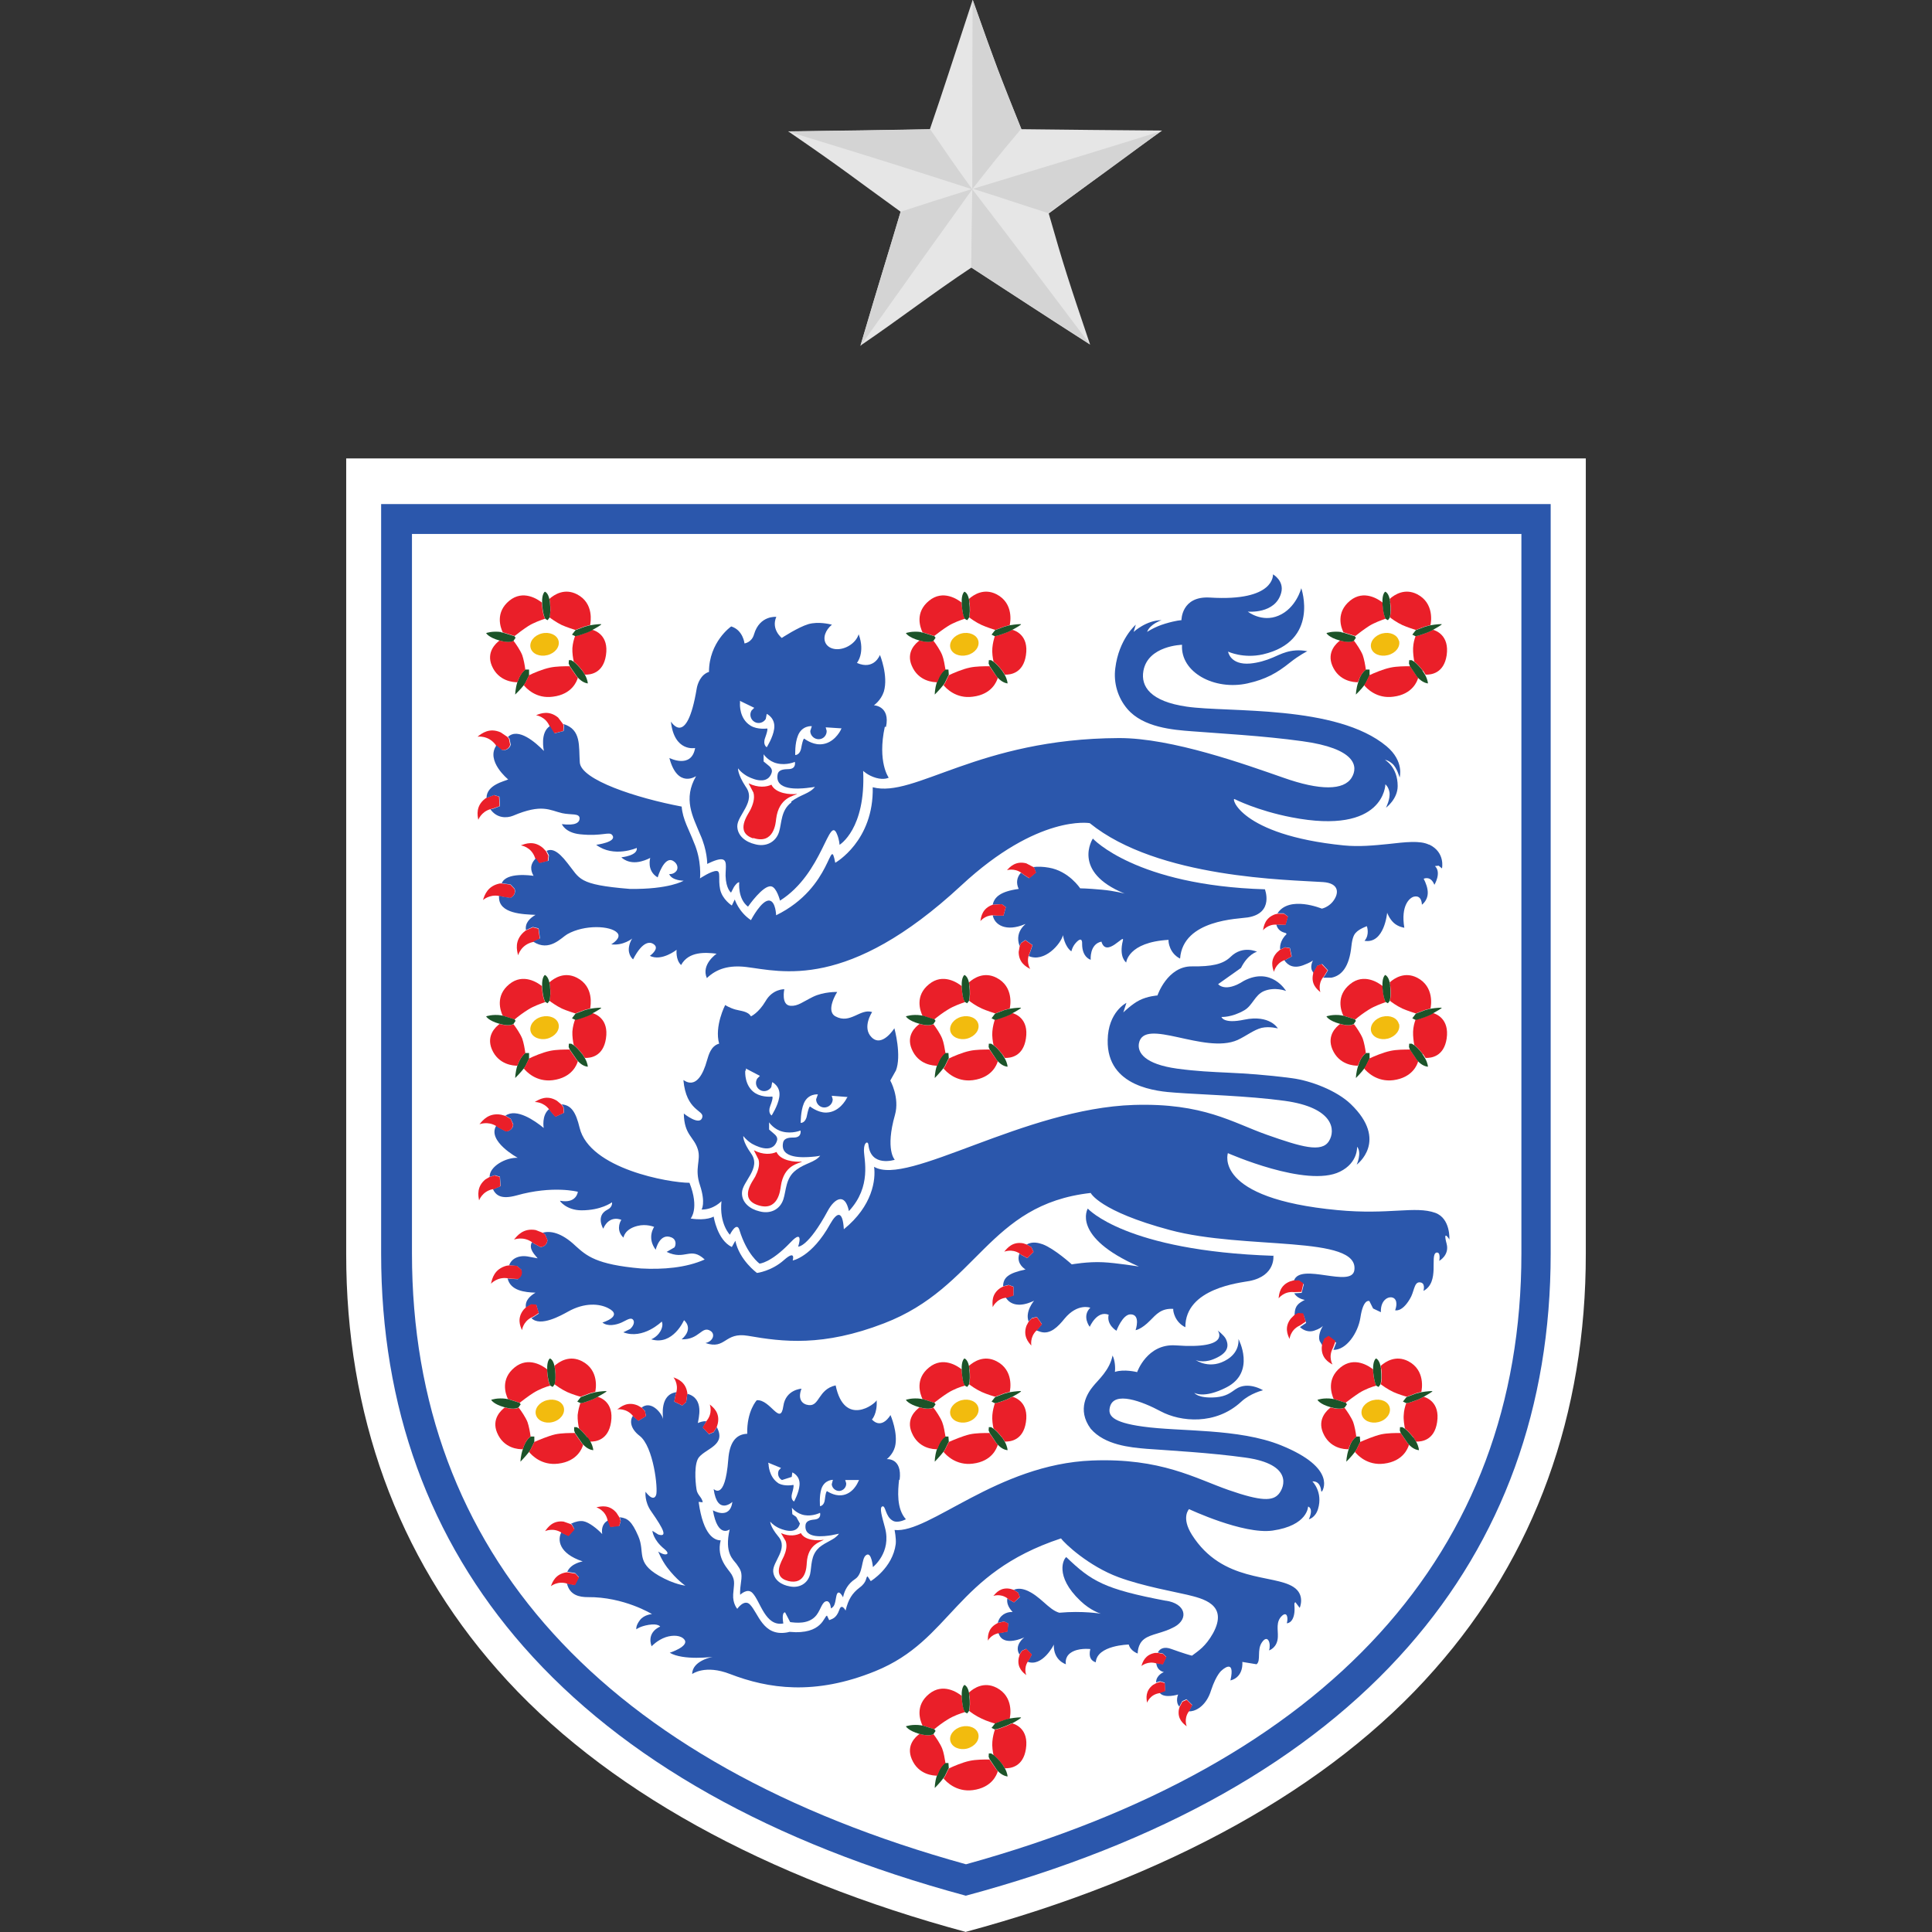 <?xml version="1.0" encoding="utf-8"?>
<svg xmlns="http://www.w3.org/2000/svg" height="99" viewBox="0 0 99 99" width="99">
  <rect x="0" y="0" width="99" height="99" fill="#333333" stroke="none"/>
  <defs>
    <style>.c{fill:none;}.c,.d,.e,.f,.g,.h,.i,.j{stroke-width:0px;}.d{fill:#ea1f29;}.e{fill:#1c5329;}.f{fill:#d4d4d4;}.g{fill:#f2bb0e;}.h{fill:#fff;}.i{fill:#e6e6e6;}.j{fill:#2b57ac;}</style>
  </defs>
  <g id="a">
    <rect class="c" height="99" width="99"/>
  </g>
  <g id="b">
    <path class="h" d="M49.5,99c-10.2-2.75-18.63-7.31-24.01-13.44-5.14-5.83-7.76-13.11-7.75-21.32V23.49h63.52v40.74c.01,8.22-2.6,15.5-7.75,21.32-5.38,6.13-13.81,10.69-24.01,13.44"/>
    <path class="h" d="M78.49,64.23c0,15.65-10.11,26.7-29.05,31.95-18.95-5.25-28.98-16.3-28.98-31.95V26.6h58.04v37.63Z"/>
    <path class="j" d="M77.96,64.23c0,15.33-9.9,26.16-28.46,31.3-18.56-5.14-28.39-15.97-28.39-31.3V27.36h56.85v36.87ZM19.53,25.83v38.41c0,7.85,2.46,14.63,7.3,20.14,5.08,5.78,12.7,10.07,22.66,12.76,9.97-2.68,17.59-6.97,22.67-12.76,4.84-5.51,7.3-12.3,7.3-20.14V25.83H19.53Z"/>
    <path class="e" d="M48.62,73.89l-.02-.28h-.17c-.12.07-.27.25-.37.52l-.05.13c-.12.36-.11.64-.11.64,0,0,.27-.28.44-.5l.07-.1.2-.41Z"/>
    <path class="d" d="M47.12,72.12c-.2.14-.7.59-.4,1.29.34.82,1.11.86,1.31.85l.05-.12c.1-.27.25-.45.37-.52-.04-.24-.09-.55-.17-.75-.1-.25-.32-.57-.45-.74-.12.07-.34.09-.7-.01"/>
    <path class="d" d="M49.45,71c-.08-.11-.14-.37-.17-.75v-.08c-.21-.17-.96-.68-1.67-.1-.74.59-.46,1.36-.34,1.62l.6.19c.17-.13.44-.34.71-.51.27-.17.63-.31.87-.37"/>
    <path class="e" d="M47.21,71.68c-.47-.07-.79.05-.79.05,0,0,.11.22.69.38h.01c.36.11.59.08.71.01l.11-.16-.06-.08-.6-.19h-.06Z"/>
    <path class="d" d="M50.7,73.43c-.27,0-.69,0-1.01.07-.38.09-.84.29-1.07.39l-.2.4-.07.11c.12.15.64.71,1.5.6.99-.12,1.23-.8,1.28-.97l-.07-.08-.36-.52Z"/>
    <path class="d" d="M51.86,71.58l-.26.13c-.26.1-.48.18-.62.19-.05.16-.11.37-.13.61-.02.24.02.51.06.69.12.09.27.24.43.45l.05.06.1.16c.29.01.94-.07,1.08-.99.16-1.03-.55-1.27-.7-1.31"/>
    <path class="d" d="M51.74,71.33c.03-.12.22-1.12-.68-1.58-.63-.32-1.15.01-1.41.24l.03.17c.04.32.03.61-.02.77.07.06.34.26.65.4.27.12.6.22.69.24l.48-.18.27-.07Z"/>
    <path class="e" d="M49.68,70.16l-.03-.17c-.07-.34-.23-.38-.23-.38,0,0-.16.09-.14.57v.08c.03.38.08.64.17.75l.11.06.09-.12h0c.05-.17.06-.46.02-.78"/>
    <path class="e" d="M51.86,71.58c.23-.12.48-.27.46-.29-.01-.02-.28,0-.58.05l-.27.07-.48.18-.18.23.16.08c.14,0,.37-.1.62-.19l.26-.13Z"/>
    <path class="e" d="M51.34,73.66c-.16-.21-.31-.36-.43-.45l-.12-.08h-.12s-.01.17-.01.17l.06.14.35.52.07.08.05.05c.23.22.44.22.44.22,0,0,0-.17-.14-.43l-.1-.16-.04-.06Z"/>
    <path class="g" d="M50.13,72.12c.08.31-.17.65-.57.75-.39.1-.78-.07-.86-.38-.08-.31.18-.64.57-.74.39-.1.78.06.86.37"/>
    <path class="e" d="M69.7,73.89l-.02-.28h-.17c-.12.07-.27.25-.36.52l-.04.13c-.12.36-.12.64-.12.64,0,0,.28-.28.44-.5l.07-.1.2-.41Z"/>
    <path class="d" d="M68.19,72.12c-.19.14-.69.59-.4,1.29.34.82,1.11.86,1.31.85l.04-.12c.1-.27.25-.45.36-.52-.03-.24-.09-.55-.16-.75-.1-.25-.32-.57-.45-.74-.12.07-.34.09-.71-.01"/>
    <path class="d" d="M70.53,71c-.08-.11-.14-.37-.17-.75v-.08c-.21-.17-.96-.68-1.67-.1-.73.59-.46,1.36-.35,1.62l.61.19c.17-.13.45-.34.71-.51.27-.17.64-.31.87-.37"/>
    <path class="e" d="M68.29,71.68c-.47-.07-.78.05-.78.05,0,0,.1.22.68.38h.01c.37.11.59.08.71.01l.11-.16-.06-.08-.61-.19h-.06Z"/>
    <path class="d" d="M71.78,73.43c-.27,0-.68,0-1.01.07-.38.09-.84.29-1.07.39l-.2.4-.07.11c.12.15.63.71,1.49.6.99-.12,1.23-.8,1.28-.97l-.07-.08-.36-.52Z"/>
    <path class="d" d="M72.94,71.58l-.26.13c-.26.1-.48.18-.62.19-.06.16-.12.37-.13.61-.02.24.03.51.06.69.12.09.26.24.43.45l.04.06.1.16c.3.01.94-.07,1.08-.99.16-1.03-.55-1.27-.7-1.31"/>
    <path class="d" d="M72.83,71.33c.03-.12.22-1.12-.67-1.58-.63-.32-1.15.01-1.41.24l.03.17c.04.32.03.61-.03.77.08.06.35.26.65.4.27.12.6.22.69.24l.48-.18.27-.07Z"/>
    <path class="e" d="M70.77,70.16l-.03-.17c-.08-.34-.23-.38-.23-.38,0,0-.16.09-.15.57v.08c.04.38.09.64.17.75l.11.06.09-.12h0c.06-.17.07-.46.03-.78"/>
    <path class="e" d="M72.94,71.58c.22-.12.47-.27.46-.29,0-.02-.28,0-.57.05l-.28.07-.48.18-.18.23.17.08c.14,0,.36-.1.62-.19l.26-.13Z"/>
    <path class="e" d="M72.42,73.66c-.17-.21-.31-.36-.43-.45l-.13-.08h-.12s-.01.17-.01.17l.05.14.36.52.07.08.05.05c.24.22.45.22.45.22,0,0,0-.17-.14-.43l-.1-.16-.04-.06Z"/>
    <path class="g" d="M71.21,72.12c.08.31-.17.65-.57.75-.4.1-.78-.07-.86-.38-.08-.31.17-.64.57-.74.4-.1.78.06.86.37"/>
    <path class="e" d="M27.38,73.89v-.28h-.18c-.12.07-.27.25-.37.52l-.04.13c-.12.36-.12.64-.12.64,0,0,.27-.28.44-.5l.07-.1.2-.41Z"/>
    <path class="d" d="M25.87,72.12c-.19.14-.69.59-.4,1.29.34.82,1.11.86,1.32.85l.04-.12c.1-.27.24-.45.36-.52-.03-.24-.09-.55-.16-.75-.1-.25-.32-.57-.45-.74-.12.07-.34.09-.71-.01"/>
    <path class="d" d="M28.2,71c-.08-.11-.14-.37-.16-.75v-.08c-.21-.17-.96-.68-1.67-.1-.73.59-.47,1.36-.34,1.62l.6.19c.17-.13.44-.34.71-.51.27-.17.63-.31.86-.37"/>
    <path class="e" d="M25.96,71.68c-.47-.07-.79.05-.79.05,0,0,.1.22.68.38h.01c.37.11.59.08.71.01l.11-.16-.06-.08-.6-.19h-.07Z"/>
    <path class="d" d="M29.46,73.43c-.27,0-.68,0-1.01.07-.38.09-.84.29-1.07.39l-.2.4-.07.11c.12.15.63.71,1.5.6.98-.12,1.23-.8,1.27-.97l-.07-.08-.36-.52Z"/>
    <path class="d" d="M30.62,71.58l-.26.13c-.26.1-.48.18-.62.19-.06.16-.11.37-.14.61-.01.24.03.51.07.69.11.09.26.24.42.45l.04.06.1.16c.29.01.94-.07,1.08-.99.16-1.03-.55-1.27-.7-1.31"/>
    <path class="d" d="M30.5,71.33c.03-.12.22-1.12-.68-1.58-.63-.32-1.15.01-1.41.24l.03.17c.04.32.02.61-.03.77.08.06.35.26.65.4.27.12.6.22.69.24l.48-.18.27-.07Z"/>
    <path class="e" d="M28.44,70.16l-.03-.17c-.07-.34-.23-.38-.23-.38,0,0-.16.09-.14.57v.08c.03.38.09.64.17.75l.11.06.09-.12h0c.06-.17.07-.46.03-.78"/>
    <path class="e" d="M30.62,71.58c.22-.12.48-.27.46-.29,0-.02-.29,0-.57.05l-.27.07-.48.18-.18.23.17.08c.14,0,.36-.1.62-.19l.26-.13Z"/>
    <path class="e" d="M30.1,73.66c-.17-.21-.31-.36-.42-.45l-.13-.08h-.13s0,.17,0,.17l.05.14.36.52.07.08.05.05c.24.22.45.22.45.22,0,0,0-.17-.14-.43l-.1-.16-.04-.06Z"/>
    <path class="g" d="M28.89,72.12c.08.31-.17.65-.57.75-.39.1-.78-.07-.86-.38-.08-.31.17-.64.57-.74.39-.1.78.06.86.37"/>
    <path class="e" d="M48.62,54.24l-.02-.28h-.17c-.12.07-.27.26-.37.52l-.05.12c-.12.36-.11.64-.11.64,0,0,.27-.28.44-.5l.07-.1.2-.41Z"/>
    <path class="d" d="M47.12,52.47c-.2.14-.7.58-.4,1.29.34.81,1.11.85,1.31.85l.05-.12c.1-.26.25-.45.37-.52-.04-.24-.09-.55-.17-.75-.1-.25-.32-.57-.45-.74-.12.06-.34.09-.7-.01"/>
    <path class="d" d="M49.45,51.35c-.08-.11-.14-.37-.17-.75v-.07c-.21-.17-.96-.68-1.67-.1-.74.59-.46,1.36-.34,1.62l.6.19c.17-.14.44-.35.71-.51.27-.17.63-.3.87-.38"/>
    <path class="e" d="M47.21,52.03c-.47-.07-.79.05-.79.05,0,0,.11.22.69.38h.01c.36.11.59.08.71.01l.11-.16-.06-.08-.6-.19h-.06Z"/>
    <path class="d" d="M50.7,53.78c-.27,0-.69,0-1.01.07-.38.08-.84.28-1.07.39l-.2.41-.07.1c.12.15.64.71,1.5.6.99-.13,1.23-.8,1.28-.97l-.07-.08-.36-.52Z"/>
    <path class="d" d="M51.86,51.93l-.26.12c-.26.1-.48.19-.62.19-.05.15-.11.37-.13.62-.02.24.02.51.06.69.12.09.27.24.43.45l.05.06.1.15c.29.01.94-.07,1.08-.99.16-1.03-.55-1.27-.7-1.31"/>
    <path class="d" d="M51.74,51.68c.03-.12.22-1.12-.68-1.58-.63-.32-1.15.01-1.41.24l.03.17c.04.31.03.6-.02.77.07.06.34.26.65.4.27.12.6.22.69.25l.48-.18.27-.07Z"/>
    <path class="e" d="M49.68,50.51l-.03-.17c-.07-.33-.23-.38-.23-.38,0,0-.16.1-.14.57v.07c.03.38.08.64.17.75l.11.06.09-.12h0c.05-.17.06-.46.02-.78"/>
    <path class="e" d="M51.86,51.93c.23-.12.48-.27.46-.29-.01-.01-.28,0-.58.05l-.27.07-.48.18-.18.24.16.08c.14,0,.37-.1.62-.19l.26-.12Z"/>
    <path class="e" d="M51.34,54.01c-.16-.21-.31-.37-.43-.45l-.12-.08h-.12s-.01.17-.01.17l.06.14.35.52.07.08.05.05c.23.22.44.22.44.22,0,0,0-.17-.14-.42l-.1-.16-.04-.06Z"/>
    <path class="g" d="M50.13,52.47c.08.31-.17.64-.57.75-.39.1-.78-.07-.86-.37-.08-.31.18-.65.57-.75.39-.1.78.06.86.37"/>
    <path class="e" d="M27.11,54.24v-.28s-.19,0-.19,0c-.11.08-.26.26-.36.52l-.05.12c-.11.36-.11.64-.11.64,0,0,.28-.28.45-.5l.07-.1.2-.41Z"/>
    <path class="d" d="M25.6,52.47c-.19.14-.69.58-.4,1.29.34.81,1.12.85,1.31.85l.05-.12c.1-.26.25-.45.36-.52-.03-.24-.09-.55-.16-.75-.1-.25-.32-.57-.45-.74-.12.06-.34.09-.71-.01"/>
    <path class="d" d="M27.94,51.35c-.08-.11-.14-.37-.17-.75v-.07c-.21-.17-.96-.68-1.67-.1-.73.59-.46,1.36-.34,1.62l.61.19c.16-.14.44-.35.7-.51.27-.17.63-.3.87-.38"/>
    <path class="e" d="M25.7,52.03c-.47-.07-.79.05-.79.05,0,0,.11.22.68.38h.01c.37.11.59.08.71.01l.11-.16-.06-.08-.61-.19h-.06Z"/>
    <path class="d" d="M29.19,53.78c-.27,0-.68,0-1.01.07-.38.08-.85.28-1.07.39l-.2.41-.07.1c.12.15.63.71,1.49.6.99-.13,1.23-.8,1.28-.97l-.07-.08-.36-.52Z"/>
    <path class="d" d="M30.35,51.93l-.26.12c-.26.1-.48.19-.62.19-.06.15-.12.37-.14.62-.01.24.03.51.07.69.12.09.26.24.43.45l.04.06.1.15c.29.01.94-.07,1.08-.99.16-1.03-.56-1.27-.7-1.31"/>
    <path class="d" d="M30.24,51.68c.02-.12.22-1.12-.68-1.58-.63-.32-1.15.01-1.41.24l.03.17c.04.31.03.6-.03.77.08.06.35.26.64.4.27.12.6.22.69.25l.48-.18.27-.07Z"/>
    <path class="e" d="M28.18,50.51l-.03-.17c-.07-.33-.23-.38-.23-.38,0,0-.16.1-.14.57v.07c.03.38.09.64.17.75l.11.06.09-.12h0c.06-.17.06-.46.03-.78"/>
    <path class="e" d="M30.35,51.93c.23-.12.48-.27.46-.29,0-.01-.28,0-.57.05l-.27.07-.48.18-.18.24.17.08c.14,0,.36-.1.62-.19l.26-.12Z"/>
    <path class="e" d="M29.83,54.01c-.17-.21-.31-.37-.43-.45l-.13-.08h-.12s-.01.17-.01.17l.06.14.36.52.07.08.05.05c.23.22.44.22.44.22,0,0,0-.17-.14-.42l-.1-.16-.04-.06Z"/>
    <path class="g" d="M28.62,52.47c.08.31-.17.64-.57.75-.39.1-.78-.07-.86-.37-.08-.31.17-.65.57-.75.39-.1.78.06.86.37"/>
    <path class="e" d="M70.18,54.24v-.28s-.18,0-.18,0c-.12.08-.27.26-.36.52l-.04.12c-.12.36-.12.64-.12.64,0,0,.28-.28.44-.5l.07-.1.2-.41Z"/>
    <path class="d" d="M68.67,52.47c-.19.14-.69.58-.4,1.29.34.81,1.11.85,1.31.85l.05-.12c.1-.26.24-.45.36-.52-.03-.24-.09-.55-.16-.75-.1-.25-.32-.57-.45-.74-.12.06-.34.09-.71-.01"/>
    <path class="d" d="M71.01,51.35c-.08-.11-.13-.37-.16-.75v-.07c-.21-.17-.96-.68-1.67-.1-.73.59-.47,1.36-.34,1.62l.61.19c.16-.14.44-.35.7-.51.27-.17.63-.3.86-.38"/>
    <path class="e" d="M68.76,52.03c-.47-.07-.79.05-.79.05,0,0,.1.22.68.38h.01c.37.11.59.08.71.01l.11-.16-.06-.08-.61-.19h-.07Z"/>
    <path class="d" d="M72.26,53.78c-.27,0-.69,0-1.01.07-.38.08-.85.28-1.08.39l-.2.41-.07.1c.12.15.64.71,1.5.6.98-.13,1.23-.8,1.27-.97l-.07-.08-.35-.52Z"/>
    <path class="d" d="M73.42,51.93l-.26.12c-.26.1-.48.19-.62.19-.06.15-.12.37-.13.62-.01.24.03.51.06.69.12.09.26.24.43.45l.05.06.1.15c.29.01.94-.07,1.08-.99.15-1.03-.56-1.27-.7-1.31"/>
    <path class="d" d="M73.3,51.68c.03-.12.21-1.12-.68-1.58-.63-.32-1.15.01-1.41.24l.03.17c.04.31.03.6-.02.77.07.06.34.26.64.4.27.12.6.22.69.25l.48-.18.27-.07Z"/>
    <path class="e" d="M71.24,50.51l-.03-.17c-.07-.33-.23-.38-.23-.38,0,0-.16.1-.14.57v.07c.03.38.09.64.17.75l.11.06.09-.12h0c.05-.17.06-.46.02-.78"/>
    <path class="e" d="M73.42,51.93c.22-.12.47-.27.46-.29-.01-.01-.29,0-.58.05l-.27.07-.48.18-.18.24.16.08c.14,0,.37-.1.62-.19l.26-.12Z"/>
    <path class="e" d="M72.9,54.01c-.17-.21-.31-.37-.43-.45l-.13-.08h-.13s-.01.17-.01.17l.05.14.35.52.07.08.05.05c.24.22.45.22.45.22,0,0,0-.17-.14-.42l-.1-.16-.04-.06Z"/>
    <path class="g" d="M71.69,52.47c.08.31-.17.64-.57.75-.4.1-.78-.07-.86-.37-.08-.31.18-.65.57-.75.4-.1.77.06.85.37"/>
    <path class="e" d="M48.62,34.59l-.02-.28h-.17c-.12.07-.27.25-.37.52l-.05.12c-.12.36-.11.64-.11.64,0,0,.27-.27.44-.49l.07-.1.2-.41Z"/>
    <path class="d" d="M47.12,32.82c-.2.14-.7.59-.4,1.29.34.81,1.11.85,1.31.85l.05-.12c.1-.26.25-.45.37-.52-.04-.24-.09-.55-.17-.75-.1-.25-.32-.57-.45-.74-.12.06-.34.09-.7-.01"/>
    <path class="d" d="M49.45,31.71c-.08-.11-.14-.37-.17-.75v-.08c-.21-.17-.96-.68-1.67-.1-.74.6-.46,1.36-.34,1.62l.6.19c.17-.13.44-.34.71-.51.27-.17.63-.3.87-.38"/>
    <path class="e" d="M47.21,32.39c-.47-.07-.79.05-.79.05,0,0,.11.22.69.38h.01c.36.11.59.08.71.02l.11-.16-.06-.08-.6-.19h-.06Z"/>
    <path class="d" d="M50.7,34.14c-.27,0-.69,0-1.01.07-.38.08-.84.28-1.07.39l-.2.41-.07.1c.12.15.64.71,1.5.59.99-.12,1.23-.8,1.28-.97l-.07-.08-.36-.52Z"/>
    <path class="d" d="M51.86,32.28l-.26.12c-.26.1-.48.18-.62.19-.05.15-.11.37-.13.62-.02.24.02.51.06.69.12.09.27.24.43.45l.05.06.1.16c.29.01.94-.07,1.08-.99.16-1.03-.55-1.27-.7-1.31"/>
    <path class="d" d="M51.74,32.03c.03-.12.22-1.12-.68-1.58-.63-.32-1.15.01-1.41.24l.03.17c.04.31.03.6-.02.77.07.06.34.26.65.4.27.12.6.22.69.25l.48-.18.27-.07Z"/>
    <path class="e" d="M49.68,30.87l-.03-.17c-.07-.34-.23-.38-.23-.38,0,0-.16.1-.14.57v.07c.03.38.08.64.17.76l.11.06.09-.12h0c.05-.17.06-.46.02-.78"/>
    <path class="e" d="M51.86,32.28c.23-.12.48-.27.46-.29-.01-.02-.28,0-.58.05l-.27.07-.48.18-.18.23.16.08c.14-.01.37-.1.62-.19l.26-.12Z"/>
    <path class="e" d="M51.34,34.36c-.16-.21-.31-.36-.43-.45l-.12-.08h-.12s-.01.17-.01.17l.06.14.35.52.07.08.05.05c.23.22.44.23.44.23,0,0,0-.17-.14-.43l-.1-.16-.04-.06Z"/>
    <path class="g" d="M50.13,32.83c.08.31-.17.64-.57.74-.39.1-.78-.06-.86-.37-.08-.31.18-.64.57-.74.39-.1.78.07.86.37"/>
    <path class="e" d="M27.11,34.59v-.28s-.19,0-.19,0c-.11.07-.26.25-.36.52l-.05.12c-.11.36-.11.64-.11.64,0,0,.28-.27.45-.49l.07-.1.2-.41Z"/>
    <path class="d" d="M25.6,32.82c-.19.14-.69.59-.4,1.29.34.81,1.12.85,1.31.85l.05-.12c.1-.26.25-.45.36-.52-.03-.24-.09-.55-.16-.75-.1-.25-.32-.57-.45-.74-.12.06-.34.09-.71-.01"/>
    <path class="d" d="M27.94,31.71c-.08-.11-.14-.37-.17-.75v-.08c-.21-.17-.96-.68-1.67-.1-.73.6-.46,1.36-.34,1.62l.61.19c.16-.13.44-.34.7-.51.27-.17.63-.3.87-.38"/>
    <path class="e" d="M25.7,32.39c-.47-.07-.79.05-.79.05,0,0,.11.22.68.38h.01c.37.11.59.08.71.02l.11-.16-.06-.08-.61-.19h-.06Z"/>
    <path class="d" d="M29.19,34.14c-.27,0-.68,0-1.01.07-.38.08-.85.28-1.07.39l-.2.41-.07.1c.12.15.63.71,1.49.59.99-.12,1.23-.8,1.28-.97l-.07-.08-.36-.52Z"/>
    <path class="d" d="M30.35,32.28l-.26.12c-.26.1-.48.18-.62.19-.06.15-.12.37-.14.62-.01.24.03.51.07.69.12.09.26.24.43.45l.04.06.1.16c.29.01.94-.07,1.08-.99.16-1.03-.56-1.27-.7-1.31"/>
    <path class="d" d="M30.24,32.03c.02-.12.22-1.12-.68-1.58-.63-.32-1.15.01-1.41.24l.03.17c.04.31.03.6-.03.77.08.06.35.26.64.4.27.12.6.22.69.25l.48-.18.27-.07Z"/>
    <path class="e" d="M28.18,30.87l-.03-.17c-.07-.34-.23-.38-.23-.38,0,0-.16.1-.14.57v.07c.03.38.09.64.17.76l.11.06.09-.12h0c.06-.17.06-.46.03-.78"/>
    <path class="e" d="M30.35,32.28c.23-.12.48-.27.46-.29,0-.02-.28,0-.57.05l-.27.07-.48.18-.18.23.17.08c.14-.01.36-.1.62-.19l.26-.12Z"/>
    <path class="e" d="M29.83,34.36c-.17-.21-.31-.36-.43-.45l-.13-.08h-.12s-.01.17-.01.17l.06.14.36.52.07.08.05.05c.23.22.44.23.44.23,0,0,0-.17-.14-.43l-.1-.16-.04-.06Z"/>
    <path class="g" d="M28.62,32.83c.08.31-.17.64-.57.74-.39.1-.78-.06-.86-.37-.08-.31.17-.64.57-.74.39-.1.78.07.86.37"/>
    <path class="e" d="M70.18,34.59v-.28s-.18,0-.18,0c-.12.07-.27.25-.36.52l-.04.12c-.12.36-.12.64-.12.64,0,0,.28-.27.44-.49l.07-.1.2-.41Z"/>
    <path class="d" d="M68.67,32.82c-.19.14-.69.59-.4,1.29.34.81,1.11.85,1.31.85l.05-.12c.1-.26.24-.45.36-.52-.03-.24-.09-.55-.16-.75-.1-.25-.32-.57-.45-.74-.12.06-.34.09-.71-.01"/>
    <path class="d" d="M71.01,31.71c-.08-.11-.13-.37-.16-.75v-.08c-.21-.17-.96-.68-1.67-.1-.73.6-.47,1.36-.34,1.62l.61.19c.16-.13.44-.34.7-.51.27-.17.63-.3.86-.38"/>
    <path class="e" d="M68.76,32.39c-.47-.07-.79.05-.79.05,0,0,.1.22.68.38h.01c.37.11.59.08.71.02l.11-.16-.06-.08-.61-.19h-.07Z"/>
    <path class="d" d="M72.26,34.14c-.27,0-.69,0-1.01.07-.38.08-.85.28-1.08.39l-.2.41-.07.1c.12.15.64.71,1.5.59.98-.12,1.23-.8,1.27-.97l-.07-.08-.35-.52Z"/>
    <path class="d" d="M73.42,32.28l-.26.12c-.26.1-.48.18-.62.19-.06.15-.12.37-.13.62-.01.24.03.51.06.69.12.09.26.24.43.45l.05.06.1.16c.29.01.94-.07,1.08-.99.15-1.03-.56-1.27-.7-1.31"/>
    <path class="d" d="M73.3,32.03c.03-.12.21-1.12-.68-1.58-.63-.32-1.15.01-1.41.24l.03.17c.04.31.03.6-.02.77.07.06.34.26.64.4.27.12.6.22.69.25l.48-.18.27-.07Z"/>
    <path class="e" d="M71.24,30.87l-.03-.17c-.07-.34-.23-.38-.23-.38,0,0-.16.1-.14.57v.07c.03.38.09.64.17.76l.11.06.09-.12h0c.05-.17.06-.46.02-.78"/>
    <path class="e" d="M73.42,32.28c.22-.12.47-.27.46-.29-.01-.02-.29,0-.58.05l-.27.07-.48.18-.18.23.16.08c.14-.01.37-.1.62-.19l.26-.12Z"/>
    <path class="e" d="M72.9,34.36c-.17-.21-.31-.36-.43-.45l-.13-.08h-.13s-.01.17-.01.17l.05.14.35.52.07.08.05.05c.24.22.45.23.45.23,0,0,0-.17-.14-.43l-.1-.16-.04-.06Z"/>
    <path class="g" d="M71.69,32.83c.08.31-.17.64-.57.74-.4.1-.78-.06-.86-.37-.08-.31.18-.64.57-.74.4-.1.77.07.85.37"/>
    <path class="e" d="M48.62,90.62l-.02-.28h-.17c-.12.07-.27.25-.37.52l-.05.12c-.12.36-.11.64-.11.64,0,0,.27-.27.44-.5l.07-.1.2-.41Z"/>
    <path class="d" d="M47.12,88.85c-.2.14-.7.58-.4,1.29.34.81,1.11.85,1.31.85l.05-.12c.1-.27.25-.45.37-.52-.04-.24-.09-.55-.17-.75-.1-.25-.32-.57-.45-.74-.12.07-.34.09-.7-.01"/>
    <path class="d" d="M49.45,87.73c-.08-.11-.14-.37-.17-.76v-.07c-.21-.17-.96-.68-1.67-.1-.74.6-.46,1.36-.34,1.62l.6.19c.17-.14.44-.35.71-.51.27-.17.63-.3.87-.37"/>
    <path class="e" d="M47.21,88.41c-.47-.07-.79.05-.79.05,0,0,.11.22.69.39h.01c.36.1.59.08.71.01l.11-.16-.06-.09-.6-.19h-.06Z"/>
    <path class="d" d="M50.7,90.16c-.27,0-.69,0-1.01.07-.38.08-.84.28-1.07.39l-.2.41-.07.1c.12.15.64.71,1.5.6.99-.13,1.23-.8,1.28-.97l-.07-.08-.36-.52Z"/>
    <path class="d" d="M51.86,88.31l-.26.12c-.26.1-.48.19-.62.2-.05.15-.11.37-.13.62-.02.24.02.51.06.69.12.09.27.24.43.45l.05.06.1.16c.29.01.94-.07,1.08-.99.16-1.03-.55-1.27-.7-1.31"/>
    <path class="d" d="M51.74,88.06c.03-.12.22-1.12-.68-1.58-.63-.32-1.15.01-1.41.25l.03.17c.04.31.03.6-.02.77.07.06.34.26.65.4.27.13.6.23.69.25l.48-.18.27-.07Z"/>
    <path class="e" d="M49.68,86.89l-.03-.17c-.07-.34-.23-.38-.23-.38,0,0-.16.09-.14.57v.07c.03.38.08.64.17.76l.11.06.09-.12h0c.05-.17.06-.46.02-.77"/>
    <path class="e" d="M51.86,88.31c.23-.12.48-.28.46-.3-.01-.02-.28,0-.58.05l-.27.07-.48.18-.18.23.16.08c.14-.01.37-.1.62-.2l.26-.12Z"/>
    <path class="e" d="M51.34,90.38c-.16-.21-.31-.36-.43-.45l-.12-.08h-.12s-.01.17-.01.17l.06.14.35.52.07.08.05.05c.23.21.44.22.44.22,0,0,0-.17-.14-.42l-.1-.16-.04-.06Z"/>
    <path class="g" d="M50.13,88.85c.08.31-.17.64-.57.75-.39.1-.78-.07-.86-.38-.08-.31.18-.64.57-.74.39-.1.78.06.86.37"/>
    <path class="j" d="M67.74,76.43s.84-1.18-2.1-2.37c-2.18-.88-5.17-.69-7.08-.96-1.6-.22-1.78-.58-1.69-.98.19-.88,1.68-.3,2.61.2,1.01.54,2.81.72,4.12-.49.47-.44,1.12-.59,1.12-.59,0,0-.78-.49-1.41-.05-.26.18-.47.36-1,.41-.94.07-1.11-.23-1.11-.23,0,0,.48.32,1.65-.28,1.52-.78.61-2.48.61-2.48,0,0,.1.61-.54,1.03-.9.59-1.65.05-1.65.05,0,0,.35.17.88-.03.67-.26.89-.6.66-1.06-.1-.19-.41-.42-.41-.42,0,0,.73.97-2.16.76-1.46-.1-1.97,1.37-1.97,1.37,0,0-.67-.17-1.14-.01.03-.23,0-.61-.12-.84-.15.76-.74,1.25-1,1.58-.27.33-.85,1.18-.12,2.17.72.84,2.03.96,2.86,1.03,1.23.09,3.27.2,5.07.45,2.43.34,2.01,1.5,1.71,1.86-.31.37-.89.39-2.58-.2-1.69-.59-3.46-1.65-6.99-1.51-4.87.19-8.34,3.75-10.12,3.56,0,0,.09.43.06.72-.16,1.23-1.28,1.9-1.28,1.9l-.16-.24c-.11.02,0,.27-.41.57-.38.29-.58.6-.72,1.18,0,0-.2-.4-.32-.04-.16.46-.4.47-.52.53l-.11-.23c-.16,0-.22.99-1.92.83l-.13.03c-1.25.22-1.47-1.01-1.91-1.44-.29-.28-.64.23-.64.23,0,0-.24-.26-.21-.74.03-.5.12-.67-.08-1.02-.15-.26-.8-.81-.56-1.75-.3,0-.89-.22-1.13-1.97l.21.02c-.04-.27-.28-.36-.32-.67-.07-.45-.12-1.32.12-1.63.38-.47,1.42-.63.92-1.55l-.16.26-.24.1-.31-.34.17-.3v-.02c-.17-.02-.33.05-.43.09.02-.2.36-1.26-.54-1.5l-.06.42-.2.18-.41-.2.07-.34.04-.14c-.86.11-.69,1.23-.68,1.4-.02-.25-.55-.97-1.05-.65l-.05.04.17.17.05.26-.38.24-.26-.23-.02-.03c-.18.24-.15.66.33,1.03.72.54.96,2.75.85,3.04-.15.39-.54-.17-.54-.17,0,0-.07.51.3,1.02.64.92.83,1.32.35,1.17l-.3-.19s.03.46.61.93c.23.19.2.29.03.28-.19-.03-.34-.15-.34-.15,0,0,.16.42.45.81.5.66.94.94.94.94,0,0-.56-.05-1.36-.51-1.2-.7-.69-1.19-1.05-2.02-.34-.79-.56-.92-.92-.97h-.03l.05.17-.07.26-.45.05-.13-.32c-.34.17-.33.53-.3.7-.23-.25-.67-.61-.97-.66-.18-.03-.41.02-.61.12h-.03s.06.05.06.05l.12.23-.3.34-.32-.15-.04-.03c-.21.38-.15,1.09,1.09,1.5,0,0-.6.09-.79.53l.41.07.18.2-.21.4-.34-.06-.06-.02c.14.62.65.71,1.07.71,1.85-.02,3.29.87,3.29.87,0,0-.4.02-.62.31-.23.3-.18.47-.18.47,0,0,.16-.15.63-.23.49-.08.59.09.59.09,0,0-.71.26-.44,1.01,0,0,.29-.32.73-.47.37-.12.79-.1.96.14.23.34-.76.66-.76.66.69.41,2.2.21,2.2.21,0,0-1.05.19-1.05.88,0,0,.66-.5,1.94,0,1.95.75,4.33,1.12,7.45-.15,3.93-1.6,4.04-4.99,9.51-6.8.18.26,1.41,1.42,2.95,1.99,1.24.46,2.99.77,3.52.9.77.19,2.13.48,1.32,1.97-.39.69-.75.9-1.08,1.15-.06-.01-.47-.13-1.05-.34-.34-.13-.59-.05-.7.18l.26.05.17.17-.18.37-.31-.05h-.02c.04.41.39.46.39.46,0,0-.4.15-.4.53l.21-.06.23.07.02.41-.3.1.03.02c.24.3.94.08.94.08,0,0-.16.36.06.62l.15-.28.22-.1.29.29-.15.28-.04.05h.12c.34-.04.82-.35,1.04-1.08.28-.84.55-1.02.55-1.02,0,0,.71-.67.44.52.7-.18.61-.95.61-.95l.73.12c.24-.19,0-.74.28-1.13.3-.43.47.07.36.42,0,0,.43-.13.45-.69.02-.36-.12-.78.22-1.09.25-.22.32.1.24.39,0,0,.33.01.39-.57.03-.35-.05-.46.05-.51l.22.29s.3-.67-.32-1.07c-1.03-.67-3.64-.21-5.2-2.67-.57-.9-.15-1.32-.15-1.32,0,0,2.78,1.31,4.28,1.1,1.81-.26,1.82-1.23,1.82-1.23,0,0,.3.06.04.65,0,0,.33-.07.47-.53.26-.87-.29-1.41-.29-1.41.44-.03.45.5.45.5"/>
    <path class="d" d="M29.46,81.24l.21-.4-.18-.2-.41-.07h-.05c-.56.08-.72.49-.8.71,0,0,.35-.29.84-.13l.06.02.34.06Z"/>
    <path class="d" d="M29.13,78.72l.31-.34-.13-.23-.06-.05-.37-.13c-.56-.07-.81.3-.95.49,0,0,.41-.2.85.08l.04.03.32.15Z"/>
    <path class="d" d="M31.28,78.25l.45-.05.07-.26-.05-.17-.16-.25c-.36-.43-.79-.34-1.03-.28,0,0,.48.14.58.69l.13.32Z"/>
    <path class="d" d="M36.01,73.15l.31.33.25-.1.16-.26.05-.17c.12-.55-.22-.83-.41-.98,0,0,.18.44-.18.86v.02s-.19.3-.19.3Z"/>
    <path class="d" d="M34.55,71.82l.41.2.2-.18.06-.42v-.04c-.08-.56-.49-.72-.71-.8,0,0,.26.31.15.75l-.04.14-.07.34Z"/>
    <path class="d" d="M32.71,72.81l.39-.24-.05-.26-.16-.17-.21-.12c-.52-.22-.86.06-1.05.2,0,0,.46-.08.8.33l.02.03.26.23Z"/>
    <path class="d" d="M59.59,85.29l.18-.37-.17-.17-.26-.05h-.16c-.5.09-.63.46-.69.67,0,0,.32-.28.78-.13h.02s.3.05.3.05Z"/>
    <path class="d" d="M59.7,86.25l-.23-.07-.21.06-.18.1c-.4.31-.34.69-.3.91,0,0,.14-.42.64-.49h0l.29-.1-.02-.41Z"/>
    <path class="d" d="M61.1,87.39l-.29-.29-.22.1-.15.28-.03.11c-.09.5.23.74.4.87,0,0-.16-.37.1-.75l.04-.05.14-.28Z"/>
    <path class="j" d="M59.76,82.03c-3.17-.6-3.83-1-5.12-2.24-.13.06-.63.96.72,2.24.53.51,1.05.66,1.05.66,0,0-.93-.16-2.13-.05-.56-.16-.97-.87-1.71-1.16-.25-.09-.45-.09-.62-.01l.22.14.09.23-.3.27-.27-.15-.07-.06c-.04.2.02.44.27.7-.34-.01-.67.17-.76.56l.32-.07.21.1-.04.41-.3.06-.16.02.02.04c.24.7,1.31.18,1.31.18,0,0-.55.4-.25.88l.12-.19.22-.1.29.29-.15.27-.07.1c.75.29,1.35-.85,1.35-.88-.03.82.62,1.01.62,1.01,0,0-.09-.36.25-.59.38-.26.95-.19,1-.19-.1.42.05.61.28.68.06-.88,1.69-.91,1.69-.91.09.34.46.46.46.46,0,0-.02-.48.33-.74.35-.27.94-.29,1.56-.63.73-.41.58-1.19-.46-1.34"/>
    <path class="d" d="M52.88,84.78l-.29-.29-.22.1-.12.19-.05.19c-.09.5.23.74.39.87,0,0-.15-.34.08-.7l.07-.1.15-.28Z"/>
    <path class="d" d="M51.63,83.6l.04-.41-.21-.1-.32.07-.09.05c-.44.25-.43.65-.43.86,0,0,.16-.31.55-.38l.16-.02.3-.06Z"/>
    <path class="d" d="M51.96,82.11l.3-.28-.09-.22-.22-.14-.16-.05c-.5-.11-.75.2-.89.36,0,0,.36-.14.72.12l.07.06.27.15Z"/>
    <path class="j" d="M44,75.88l-.02.04c-.03.07-.28.64-.85.7h-.03c-.36.04-.72-.21-.72-.21,0,0-.06-.02-.11.41-.03.35-.25.36-.25.36,0,0-.05-.51.07-.89.16-.47.59-.46.59-.46h0l-.06.23c.02.2.2.35.4.34.2-.02.36-.2.34-.4l-.05-.16h.71s-.02.04-.02.04ZM41.97,79.31c-.44.38-.37.96-.46,1.36-.12.48-.56.72-1.04.62-.42-.07-.81-.32-.85-.76-.04-.51.8-1.17.26-1.8-.43-.52-.41-.76-.41-.76,0,0,.11.16.4.31.1.05.95.45,1.12-.21l-.19-.34-.2-.14-.02-.33s.23.31.65.38c.42.07.79-.12.79-.12,0,0,.09.29-.25.34-.18.02-.45.04-.49.27-.11.76.99.59,1.32.54.26-.05.39-.08.39-.08-.22.32-.62.38-1.03.72M39.37,75.04v-.09l.04.02.61.25-.11.12c-.09.18-.02.41.16.5l.5-.16.03-.23h0s.41.16.37.65c-.03.39-.28.84-.28.84,0,0-.2-.09-.1-.43.12-.42.06-.42.06-.42,0,0-.42.09-.74-.07l-.03-.02c-.48-.32-.5-.94-.5-1.01M46.1,75.83c.14-1.14-.66-1.06-.66-1.06,0,0,.31-.23.42-.63.18-.7-.23-1.63-.23-1.63,0,0-.43.77-.95.23,0,0,.29-.31.24-.99-.06.19-1.65,1.4-2.1-.76-.9.2-.82,1.08-1.38,1.01-.3-.03-.59-.27-.37-.84,0,0-.81.04-.93.89-.15,1.05-.66-.35-1.36-.3,0,0-.52.55-.49,1.72-.63.02-.91.52-.97,1.3-.17,2.23-.76,1.49-.75,1.54.19,1.37.96.65.96.65-.13.95-1,.43-1,.43.25,1.46.86.98.86.98-.28,1.22.18,1.54.35,1.77.21.3.31.42.23.94-.07.47-.04.64-.04.64,0,0,.37-.37.63-.09.41.43.65,1.73,1.58,1.56,0,0-.11-.57.09-.57l.26.5c.25.03.96.14,1.35-.36.23-.3.29-.72.54-.71.18.02.2.37.2.37.17-.1.2-.19.27-.6.09-.5.35.03.35.03.07-.36.26-.7.61-.93.44-.28.31-1.05.57-1.23.28-.21.35.61.35.61,0,0,.96-.74.62-2.01-.15-.57-.31-1.05-.13-1.1.17-.04.14.51.52.73.26.16.68-.07.68-.07-.49-.54-.41-1.46-.35-2.02"/>
    <path class="d" d="M40.37,81.01c.94.24.96-.74.97-.92.06-1,.75-1.08.87-1.19-.32.06-.97.04-1.17-.34-.22.12-.59.19-1.02,0l.24.41c.09.25.01.54-.09.77-.09.22-.65,1.05.21,1.27"/>
    <path class="j" d="M65.27,64.35c-7.61-.25-9.53-2.42-9.53-2.42,0,0-.87,1.44,2.62,2.97,0,0-1.18-.19-1.84-.22-.78-.04-1.6.11-1.6.11,0,0-.88-.8-1.49-1.03-.2-.07-.53-.16-.82.01l.24.14.11.24-.32.32-.3-.16-.1-.08c-.16.42.12.7.31.82-.88.19-1.14.41-1.15.86l.28-.07.25.09v.45s-.33.09-.33.09h-.07c.18.33.58.49,1.14.31.26-.09.32-.13.32-.13,0,0-.48.55-.28,1.07l.17-.18.25-.06.26.37-.22.26-.07.06.23.08c.49.14.89-.27,1.22-.68.67-.81,1.32-.56,1.32-.56-.45.44-.03.98-.03.98,0,0,.37-.86.97-.62-.12.52.4.82.4.82,0,0,.31-.84.72-.84.54,0,.26.81.26.81,0,0,.29-.03.75-.5.3-.3.56-.63,1.18-.59-.02.1.08.68.62.94-.01-2.01,2.83-2.28,3.29-2.37,1.36-.27,1.22-1.31,1.22-1.31"/>
    <path class="d" d="M52.64,64.47l.32-.32-.11-.24-.24-.14-.18-.06c-.55-.1-.82.25-.97.43,0,0,.38-.16.77.08l.1.08.3.16Z"/>
    <path class="d" d="M51.93,66.39v-.45s-.24-.09-.24-.09l-.28.07-.15.08c-.46.31-.41.74-.39.98,0,0,.17-.41.66-.48h.08s.33-.11.33-.11Z"/>
    <path class="d" d="M53.39,67.86l-.26-.37-.26.07-.17.18-.1.19c-.19.52.09.85.25,1.02,0,0-.09-.42.25-.76l.07-.06.22-.26Z"/>
    <path class="d" d="M38.82,61.75c1.05.36,1.16-.75,1.19-.96.16-1.13.95-1.16,1.09-1.27-.37.04-1.11-.04-1.31-.49-.26.12-.69.16-1.16-.09l.24.48c.08.29-.04.61-.17.87-.13.24-.84,1.13.12,1.46"/>
    <path class="j" d="M43.4,56.25l-.02.04c-.04.08-.38.7-1.03.72h-.04c-.41,0-.8-.31-.8-.31,0,0-.06-.03-.16.46-.07.4-.32.38-.32.38,0,0-.01-.59.16-1,.22-.52.72-.46.72-.46h0l-.09.25c0,.23.19.42.42.42s.43-.19.43-.42l-.05-.18.76.06h.05l-.03.05ZM40.79,59.96c-.54.4-.5,1.05-.65,1.5-.18.54-.69.76-1.23.61-.47-.11-.9-.44-.89-.94,0-.58,1.01-1.26.47-2.02-.45-.63-.4-.9-.4-.9,0,0,.12.19.43.39.11.06,1.04.6,1.29-.13.07-.19-.07-.31-.19-.41l-.21-.18v-.37s.24.37.7.48c.48.12.91-.06.91-.06,0,0,.08.34-.31.36-.22,0-.52,0-.58.25-.19.86,1.07.77,1.45.74.31-.02.45-.06.45-.06-.28.35-.75.37-1.23.73M38.22,54.86v-.05s.01-.06.01-.06l.04.03.67.35-.14.14c-.12.2-.06.46.14.58.19.12.45.06.58-.14l.05-.26h0s.46.22.36.78c-.07.44-.39.93-.39.93,0,0-.21-.12-.07-.49.18-.46.1-.48.1-.48,0,0-.48.06-.84-.16l-.04-.02c-.54-.36-.51-1.06-.5-1.15M45.9,54.88c.32-.78-.07-2.19-.07-2.19,0,0-.63,1.01-1.17.46-.5-.5.03-1.29.03-1.29-.61-.2-1.12.64-1.88.22-.53-.29.09-1.25.09-1.25,0,0-.69-.02-1.24.25-.53.26-.77.48-1.14.46-.51-.02-.33-.85-.33-.85,0,0-.6-.02-.96.61-.36.61-.75.78-.75.78-.16-.27-.52-.27-.8-.35-.31-.09-.52-.23-.52-.23,0,0-.56,1.08-.31,1.98-.42.11-.54.59-.61.82-.49,1.79-1.23.99-1.22,1.05.14,1.58,1.05,1.53.97,1.89-.11.5-.95-.18-.95-.18.02,1.11.52,1.18.72,1.84.17.57-.19.96.11,1.84.3.91.08,1.24.08,1.24.62.01,1.02-.43,1.02-.43-.12,1.17.43,1.72.43,1.72,0,0,.35-.71.49-.24.39,1.27,1.03,1.72,1.03,1.72,0,0,.57-.02,1.59-1.09.71-.75.39.22.39.22,0,0,.5.05,1.52-1.84.33-.61.88-.96,1.08.02,1.18-1.27.77-2.64.77-3.12,0-.43.21-.48.23-.28.12,1.17,1.35.77,1.35.77,0,0-.5-.51.01-2.3.25-.89-.24-1.76-.24-1.76l.28-.5Z"/>
    <path class="j" d="M74.27,63.52s.07-1.08-.72-1.37c-1.03-.37-2.36.11-5-.14-6.42-.6-5.63-2.92-5.63-2.92,0,0,4.04,1.79,5.74.95.94-.46.88-1.28.88-1.28.26.31-.02.92-.02.92,0,0,1.66-1.22-.31-3.11-.71-.68-2.02-1.19-3-1.32-2.82-.37-3.9-.22-5.89-.49-1.66-.23-2.04-.82-1.96-1.29.25-1.38,3.36.58,5.06-.18.45-.21.83-.52,1.23-.62.41-.09.83.03.83.03,0,0-.4-.72-1.72-.45-1.08.23-1.17-.14-1.17-.14,0,0,.51.04,1.17-.34.42-.24.54-.78,1-.98.57-.24,1.14-.01,1.14-.01,0,0-.74-1.26-2.16-.52-.97.63-1.32.17-1.32.17l1.17-.83c.36-.72.82-.83.82-.83,0,0-.73-.35-1.35.26-.4.39-.98.5-1.98.49-1.26-.02-1.77,1.49-1.77,1.49,0,0-.5.03-.93.25-.38.19-.82.62-.82.62l.16-.49s-.94.46-.96,1.91c-.05,2.43,2.59,2.63,3.46,2.69,1.28.1,3.73.16,5.61.42,2.54.35,2.61,1.52,2.27,2.06-.37.61-1.42.3-3.18-.32-1.76-.62-3.25-1.64-6.82-1.53-5.63.18-11.59,4.19-13.31,3.17.09.65-.07,2-1.55,3.2-.06-1-.36-.87-.7-.27-.94,1.7-1.92,1.87-1.92,1.87,0,0,.18-.58-.45-.02-.64.57-1.38.66-1.38.66,0,0-.9-.65-1.11-1.65l-.18.32c-.75-.36-.93-1.56-.93-1.56,0,0-.36.23-1.18.1,0,0,.46-.51-.06-1.83-1.03,0-5.12-.71-5.63-2.82-.19-.79-.42-1.16-.92-1.2l.1.15.02.28-.44.2-.24-.28-.08-.11c-.4.32-.28.97-.28.97-.46-.38-1.4-1.03-1.96-.63l.27.16.13.28c0,.2-.17.36-.37.36l-.34-.18-.16-.11c-.49.79,1.1,1.65,1.1,1.65-.6-.03-1.46.44-1.44.98l.27-.09.26.08.03.48-.34.14h-.06c.16.34.43.55,1.21.34,1.87-.53,3.15-.19,3.15-.19,0,0-.06.62-.91.46-.04,0,.33.49,1.1.49,1.01,0,1.54-.4,1.56-.41,0,0,.05.24-.24.38-.61.31-.21.97-.21.97.33-.74.93-.45.93-.45-.11.15-.25.58.11.91,0,0,.04-.43.71-.6.46-.12.86.05.86.05,0,0-.39.55.08,1.17,0,0,.2-.89.81-.63.26.11.23.39.15.51l-.4.23c.96.46,1.21-.3,1.95.39-.96.43-2.15.52-3.26.46-2.32-.2-2.8-.66-3.35-1.15-.74-.71-1.33-.79-1.69-.68l.12.09.12.28c0,.2-.16.36-.36.36l-.35-.19-.08-.06c-.2.35.17.67.29.83l-.43-.08c-.49-.11-.91.07-1.03.44l.39.03.23.19-.17.49-.39-.02-.14-.02c.15.63.87.71,1.43.73-.27.16-.55.4-.49.77l.27-.16.26.02.13.44-.29.19-.09.04c.45.48,1.55-.15,1.86-.32.88-.5,1.64-.41,2.07-.19.82.41-.29.74-.29.74.27.22.71.12.98,0,.25-.11.48-.3.6-.13.07.1.03.29-.16.46l-.35.17c1.02.39,1.97-.55,1.97-.55,0,0,.08.13-.01.37-.15.4-.53.54-.53.54,1.11.34,1.68-.98,1.68-.98,0,0,.53.41-.12.98.91.03,1.03-.72,1.48-.43.26.17.12.54-.26.62,1.05.36.96-.58,2.18-.37,1.78.31,3.84.57,6.97-.64,4.82-1.85,5.31-6.09,10.59-6.68,0,0,.44.93,4.06,1.9,3.83,1.03,9.71.24,9.45,2.06-.14.93-2.75-.41-3.09.52v.05s.28,0,.28,0l.22.15-.11.44-.34.02h-.04c.11.19.32.3.54.34-.32.17-.5.29-.52.71v.12s.19-.1.19-.1l.26.02.14.43-.28.19-.04.02c.2.19.47.27.72.19.28-.09.41-.19.46-.25-.09.15-.26.49-.17.77l.15.25.11-.29.23-.14.36.27-.12.32-.03.05c.67.02,1.27-.87,1.39-1.65.15-1,.46-.85.46-.85l.19.38.4.19c-.03-.68.47-.88.69-.7.21.19.04.6.04.6,0,0,.34.12.75-.57.23-.36.21-.84.48-.86.36-.01.22.44.22.44.85-.45.32-1.8.65-1.96.26-.07.16.42.16.42,0,0,.53-.29.38-.87-.23-.86.19-.15.19-.15"/>
    <path class="d" d="M25.64,60.79l-.03-.48-.27-.08-.27.09-.19.11c-.46.37-.38.83-.33,1.08,0,0,.15-.45.68-.57h.07s.34-.15.34-.15Z"/>
    <path class="d" d="M25.92,57.98c.2,0,.37-.16.37-.36l-.12-.28-.27-.16-.22-.06c-.63-.11-.94.28-1.11.49,0,0,.41-.17.84.08l.16.11.35.18Z"/>
    <path class="d" d="M28.45,57.23l.44-.2-.02-.28-.1-.15-.24-.2c-.52-.31-.91-.06-1.13.07,0,0,.44-.02.74.38l.08.11.24.28Z"/>
    <path class="d" d="M27.61,67.29l-.13-.44-.26-.02-.27.16-.11.11c-.36.44-.19.85-.09,1.06,0,0,.04-.42.48-.65l.09-.04.29-.19Z"/>
    <path class="d" d="M27.69,63.9c.2,0,.36-.16.36-.37l-.12-.27-.12-.09-.36-.14c-.63-.11-.94.28-1.11.49,0,0,.46-.19.92.13l.08.06.35.19Z"/>
    <path class="d" d="M26.54,65.54c.18-.09.26-.3.17-.49l-.23-.19-.39-.02-.14.02c-.62.17-.73.65-.79.92,0,0,.32-.36.85-.28l.14.02.39.02Z"/>
    <path class="d" d="M66.69,66.2l.1-.44-.22-.15h-.29s-.17.05-.17.05c-.52.2-.57.64-.59.87,0,0,.27-.37.78-.32h.04s.34-.01.34-.01Z"/>
    <path class="d" d="M66.91,67.73l-.13-.43-.26-.02-.19.1-.18.18c-.35.44-.17.84-.07,1.05,0,0,.04-.46.51-.68l.04-.02.28-.19Z"/>
    <path class="d" d="M68.44,68.72l-.36-.27-.22.14-.11.29-.02.15c-.03.55.35.78.55.89,0,0-.23-.39.02-.84l.02-.05.12-.32Z"/>
    <path class="d" d="M25.7,38.43c.19.05.4-.08.44-.27l-.06-.3-.08-.1-.34-.23c-.58-.26-.98.05-1.19.22,0,0,.55-.09.93.42v.02s.29.24.29.24Z"/>
    <path class="j" d="M64.82,45.57c-6.63-.2-8.82-2.6-8.82-2.6,0,0-1.12,1.7,1.63,2.82,0,0-.51-.14-1.17-.2-.77-.07-1.11-.07-1.11-.07,0,0-.58-.89-1.61-1.06-.28-.05-.56-.06-.8-.03l.05.04.09.24-.35.29-.28-.18-.13-.1-.03.03c-.17.2-.24.48-.09.8-.94.13-1.25.42-1.33.81l.46-.03.21.15-.12.44h-.34l-.21-.02c.09.5.69.86,1.64.46.23-.1-.58.29-.26,1.12l.07-.16.22-.15.37.26-.11.32-.09.24h0c.81.35,1.65-.62,1.76-1.07,0,0,.08.58.43.83,0,0,.05-.25.24-.45.35-.38.31.07.31.07,0,.7.44.81.44.81,0,0-.07-.8.55-.93.25.86,1.2-.45,1.1-.06-.22.87.17,1.13.17,1.13,0,0,.08-1.04,2.17-1.16-.02.1.05.69.59.96.15-2.01,3-2.03,3.47-2.11,1.37-.22.87-1.46.87-1.46"/>
    <path class="d" d="M52.74,45.01l.35-.29-.09-.25-.05-.04-.36-.19c-.54-.14-.84.18-.99.35,0,0,.37-.12.73.13l.13.1.28.18Z"/>
    <path class="d" d="M51.08,46.92h.34l.12-.44-.21-.15-.46.03c-.53.18-.6.61-.63.84,0,0,.22-.29.63-.3l.21.02Z"/>
    <path class="d" d="M52.91,48.44l-.37-.26-.22.15-.07.16-.05.29c0,.55.38.76.59.87,0,0-.18-.28-.09-.65l.09-.24.11-.32Z"/>
    <path class="j" d="M43.1,37.36l-.02.05c-.04.08-.37.7-1.02.73h-.05c-.41.01-.8-.29-.8-.29,0,0-.06-.03-.15.46-.06.39-.31.38-.31.38,0,0-.03-.59.14-1,.21-.53.71-.48.71-.48h0l-.08.25c0,.23.2.42.43.42.24,0,.42-.2.41-.43l-.05-.18.76.05h.05l-.02.05ZM40.55,41.12c-.54.4-.49,1.06-.63,1.51-.17.54-.69.78-1.23.63-.47-.11-.9-.42-.91-.92,0-.58.99-1.27.43-2.03-.43-.66-.39-.94-.39-.94,0,0,.12.19.43.38.12.07,1.05.58,1.29-.15.06-.18-.07-.31-.19-.4l-.22-.18v-.37s.24.37.7.47c.48.11.9-.08.9-.08,0,0,.09.35-.3.37-.21.01-.52,0-.58.26-.17.86,1.09.75,1.47.71.3-.03.44-.06.44-.06-.27.35-.73.39-1.21.75M37.92,36.02v-.06s0-.05,0-.05l.05.03.68.33-.14.14c-.12.2-.05.46.15.58.2.12.46.05.58-.15l.05-.26h0s.46.21.38.77c-.06.44-.38.94-.38.94,0,0-.22-.12-.08-.49.17-.47.1-.47.1-.47,0,0-.49.07-.84-.14l-.03-.02c-.55-.35-.53-1.06-.52-1.14M45.4,37.25c.23-1.08-.62-1.11-.62-1.11,0,0,.36-.24.51-.7.24-.81-.2-1.88-.2-1.88,0,0-.29.8-1.18.41,0,0,.44-.52.09-1.47-.07.23-.25.45-.51.6-.45.26-.97.21-1.17-.12-.17-.29-.03-.69.31-.97-.13-.03-.69-.17-1.2-.03-.54.16-1.37.71-1.37.71,0,0-.56-.44-.28-1.08,0,0-.85-.09-1.14.89-.12.43-.49.47-.49.47,0,0-.07-.68-.68-.87-.01,0-1.14.8-1.14,2.33-.42.13-.59.61-.63.86-.52,3.12-1.33,1.64-1.32,1.69.17,1.57,1.24,1.35,1.24,1.35-.19,1.09-1.32.51-1.32.51.42,1.59,1.37.93,1.37.93-.68,1.17-.17,2.07.2,2.97.38.83.37,1.53.37,1.53,0,0,.46-.24.7-.24.35,0,.24.38.24.85.02.67.28.86.28.86l.15-.29c.18-.27.27-.24.27-.24,0,0-.09.84.45,1.25,0,0,.77-1.12,1.19-1.04.28.05.45.73.45.73,2.22-1.4,2.51-4.47,2.93-3.38.11.27.12.52.12.52,0,0,1.35-.8,1.21-3.79,0,0,.24.24.66.36.42.12.65-.01.65-.01,0,0-.59-.8-.2-2.61"/>
    <path class="d" d="M38.6,42.94c1.06.35,1.15-.77,1.17-.97.14-1.13.93-1.18,1.08-1.29-.37.05-1.11-.02-1.32-.47-.25.12-.68.17-1.17-.07l.25.48c.08.29-.03.62-.16.88-.12.24-.81,1.14.14,1.46"/>
    <path class="d" d="M25.6,41.3l-.03-.48-.27-.08-.39.15-.07.05c-.46.37-.38.83-.33,1.07,0,0,.14-.4.6-.54l.15-.04.34-.12Z"/>
    <path class="d" d="M28.39,37.58l.47-.12.02-.28-.03-.08-.25-.33c-.46-.38-.89-.22-1.13-.12,0,0,.48.06.69.56l.03.06.19.31Z"/>
    <path class="d" d="M27.61,44.25l.46-.12.03-.28-.12-.23-.16-.17c-.46-.39-.89-.22-1.13-.13,0,0,.52.06.72.62l.02.06.17.25Z"/>
    <path class="d" d="M26.14,46.02c.19-.07.29-.28.22-.47l-.21-.22-.45-.06h-.08c-.63.12-.79.59-.87.85,0,0,.33-.3.82-.21l.19.05.39.06Z"/>
    <path class="d" d="M27.6,47.59l-.3-.07-.36.16-.11.09c-.47.43-.35.92-.28,1.18,0,0,.14-.54.76-.68h.01s.34-.16.34-.16l-.07-.51Z"/>
    <path class="j" d="M73.22,43.28c-.46-.22-1.2-.13-2.09-.03-.7.07-1.48.15-2.28.07-5.36-.54-5.79-2.51-5.58-2.37,0,0,1.15.59,2.91.93,4.78.93,4.81-1.69,4.81-1.69,0,0,.16.12.21.41.05.34-.18.79-.18.79,0,0,.6-.44.6-1.11,0-.99-.65-1.34-.65-1.34,0,0,.13-.01.37.19.24.2.38.71.38.71,0,0,.25-.83-.67-1.6-2.56-2.14-8.11-1.72-10.24-2.03-1.87-.27-2.36-1.04-2.22-1.83.23-1.3,1.98-1.34,1.98-1.34-.09,1.42,1.67,2.35,3.35,1.98.94-.21,1.51-.53,2.17-1.06.5-.4.9-.59.9-.59-.86-.17-1.41.18-1.76.32-.37.16-.76.27-1.16.31-1.04.09-1.14-.61-1.14-.61,0,0,.78.37,1.79.14,2.91-.68,1.96-3.39,1.96-3.39,0,0-.26,1.03-1.17,1.41-.86.36-1.57-.21-1.57-.21,0,0,1.41.14,1.71-.96.17-.62-.42-.95-.42-.95,0,0,.13,1.4-3.23,1.19-1.47-.09-1.46,1.16-1.46,1.16,0,0-.24,0-.84.18-.54.16-.92.42-.92.42.15-.41.74-.6.74-.6-.78,0-1.43.6-1.43.6l.11-.37s-.87.74-1.05,2.23c-.1.75.13,1.52.62,2.09.81.95,2.35,1.07,3.28,1.14,1.38.11,3.67.23,5.68.51,2.73.37,2.89,1.29,2.53,1.87-.4.65-1.61.67-3.5,0-1.9-.66-5.7-2.04-8.43-2.03-7.22.03-10.46,3.09-12.61,2.52.06,2.76-1.92,3.87-1.92,3.87-.3-1.52-.09,1.25-3.03,2.69,0,0-.02-.69-.33-.75-.4-.08-.96,1-.96,1-.63-.42-.83-1.06-.83-1.06l-.15.31s-.49-.31-.6-.83c-.11-.53.05-.93-.18-.94-.27-.01-.85.38-.85.38,0,0,.1-.91-.32-1.86-.23-.61-.57-1.16-.62-1.82-2.33-.44-5.16-1.37-5.22-2.26-.06-.84.09-1.69-.84-1.97l.03.08-.02.28-.47.12-.19-.31-.03-.07c-.54.32-.32,1.28-.32,1.28-.42-.43-1.31-1.22-1.84-.72l.08.1.06.3c-.05.19-.25.32-.45.27l-.28-.24c-.57.8.6,1.75.6,1.75-.17.09-1.11.27-1.11.95l.39-.15.27.08.03.49-.34.13-.15.03c.33.47.84.46,1.16.33,1.49-.63,1.87-.28,2.52-.13.46.1.88-.01.89.26,0,.22-.21.39-.91.3,0,0,.17.44.93.52,1.14.12,1.5-.16,1.65.04.28.36-.82.5-.82.5.9.68,2.08.16,2.08.16.06.4-.79.48-.79.48,0,0,.34.38,1.01.21.25-.06.47-.18.47-.18,0,0-.2.66.38,1,0,0,.33-1.13.8-.84.23.14.26.38.16.51-.15.19-.37.16-.37.16.14.34.74.34.74.34,0,0-.73.45-2.76.42-2.69-.22-2.54-.52-3.19-1.32-.53-.69-.83-.74-1.07-.63l.12.23-.03.28-.47.12-.17-.25c-.33.33-.27.63-.12.9-.13-.02-1.4-.2-1.63.38l.45.06.21.22c.07.19-.03.4-.22.47l-.39-.06-.19-.05v.06c-.02.87,1.25.89,1.87.92-.27.16-.55.4-.49.78l.35-.16.3.07.07.52-.35.16c.83.55,1.45-.21,1.75-.38.88-.5,2.22-.44,2.56-.07.25.27-.31.59-.31.59.62.08,1.08-.3,1.08-.3,0,0-.12.14-.17.43-.07.42.21.64.21.64.51-.99.91-.92,1.1-.74.24.22-.24.56-.24.56.6.3,1.37-.31,1.37-.31,0,0-.06.51.23.78.39-.71,1.25-.65,1.82-.58,0,0-.81.55-.5,1.25.51-.49,1.15-.67,2.01-.57,1.8.22,5.19,1.24,11.03-4.18,3.94-3.66,6.58-3.19,6.58-3.19,3.5,2.84,10.23,2.9,11.96,3.02.83.06.84.58.48,1.02-.23.27-.53.34-.55.34,0,0-1.66-.69-2.27.24h.32s.21.16.21.16l-.12.42h-.33s-.14-.01-.14-.01c.07.31.31.4.48.44l.05.05c-.35.34-.35.68-.33.8l.25-.12.25.04.09.43-.29.16-.09.03c.18.28.49.44.97.26.37-.14.47-.22.5-.25-.04.08-.16.35-.03.56l.06.08.2-.36.24-.09.3.32-.17.28-.08.1h.42c.52-.1.92-.54,1.03-1.63.04-.37.12-.57.22-.67.17-.2.57-.34.57-.34,0,0,.16.43-.12.75,1.02.17,1.16-1.44,1.16-1.44,0,0,.11.31.34.52.23.21.54.25.54.25-.19-1.14.27-1.53.48-1.59.43-.11.42.41.42.41,0,0,.37-.25.29-.76-.04-.29-.2-.57-.2-.57,0,0,.36-.18.55.31,0,0,.38-.62.03-.96l.19-.02.17.14s.18-.82-.65-1.22"/>
    <path class="d" d="M65.88,47.39l.12-.42-.21-.15h-.32s-.13.03-.13.03c-.51.18-.58.59-.62.82,0,0,.24-.31.68-.29h.14s.33.01.33.01Z"/>
    <path class="d" d="M66.18,49.02l-.09-.43-.25-.04-.25.12-.14.12c-.38.39-.25.79-.17,1.01,0,0,.08-.41.51-.59l.09-.03.29-.16Z"/>
    <path class="d" d="M68.02,49.72l-.3-.32-.23.09-.2.36v.04c-.13.53.19.8.37.95,0,0-.14-.37.12-.74l.08-.1.17-.28Z"/>
    <path class="i" d="M49.84,0c-1.13,3.44-1.48,4.55-2.19,6.62-2.74.05-3.27.06-7.26.11,2.94,2.02,3.06,2.17,5.76,4.12-.77,2.62-.99,3.21-2.06,6.86,2.13-1.45,3.64-2.64,5.69-4,2.68,1.74,3.16,2.08,6.08,3.95-1.1-3.26-1.35-4.02-2.12-6.72,2.59-1.9,3.3-2.47,5.81-4.25-2.92-.02-4.43-.04-7.21-.07-1.05-2.56-1.34-3.38-2.49-6.62Z"/>
    <path class="f" d="M49.84,0c-.03,5.59-.01,5.72-.02,9.67,0,0,.01,0,.02,0,1.08-1.37,1.27-1.62,2.49-3.07-1.12-2.84-1.23-3.02-2.49-6.6ZM49.84,9.67c1.78.56,2.24.73,3.87,1.25,2.7-1.93,3.01-2.15,5.76-4.19-4.2,1.31-5.62,1.73-9.63,2.95ZM49.82,9.67h-.02c-1.08-1.49-1.17-1.65-2.13-3.04-3.37.06-3.83.06-7.28.11,4.96,1.52,5.58,1.72,9.4,2.95-1.67.52-1.96.62-3.64,1.16-.95,3.15-1.13,3.73-2.06,6.88,2.93-4.12,3.45-4.86,5.74-8.04,0,0,0,0,0-.02h0ZM49.82,9.69c-.02,1.8-.04,2.24-.05,4.02,2.78,1.82,2.98,1.93,6.08,3.93-3.05-4.04-3.6-4.78-6.03-7.95h0Z"/>
  </g>
</svg>